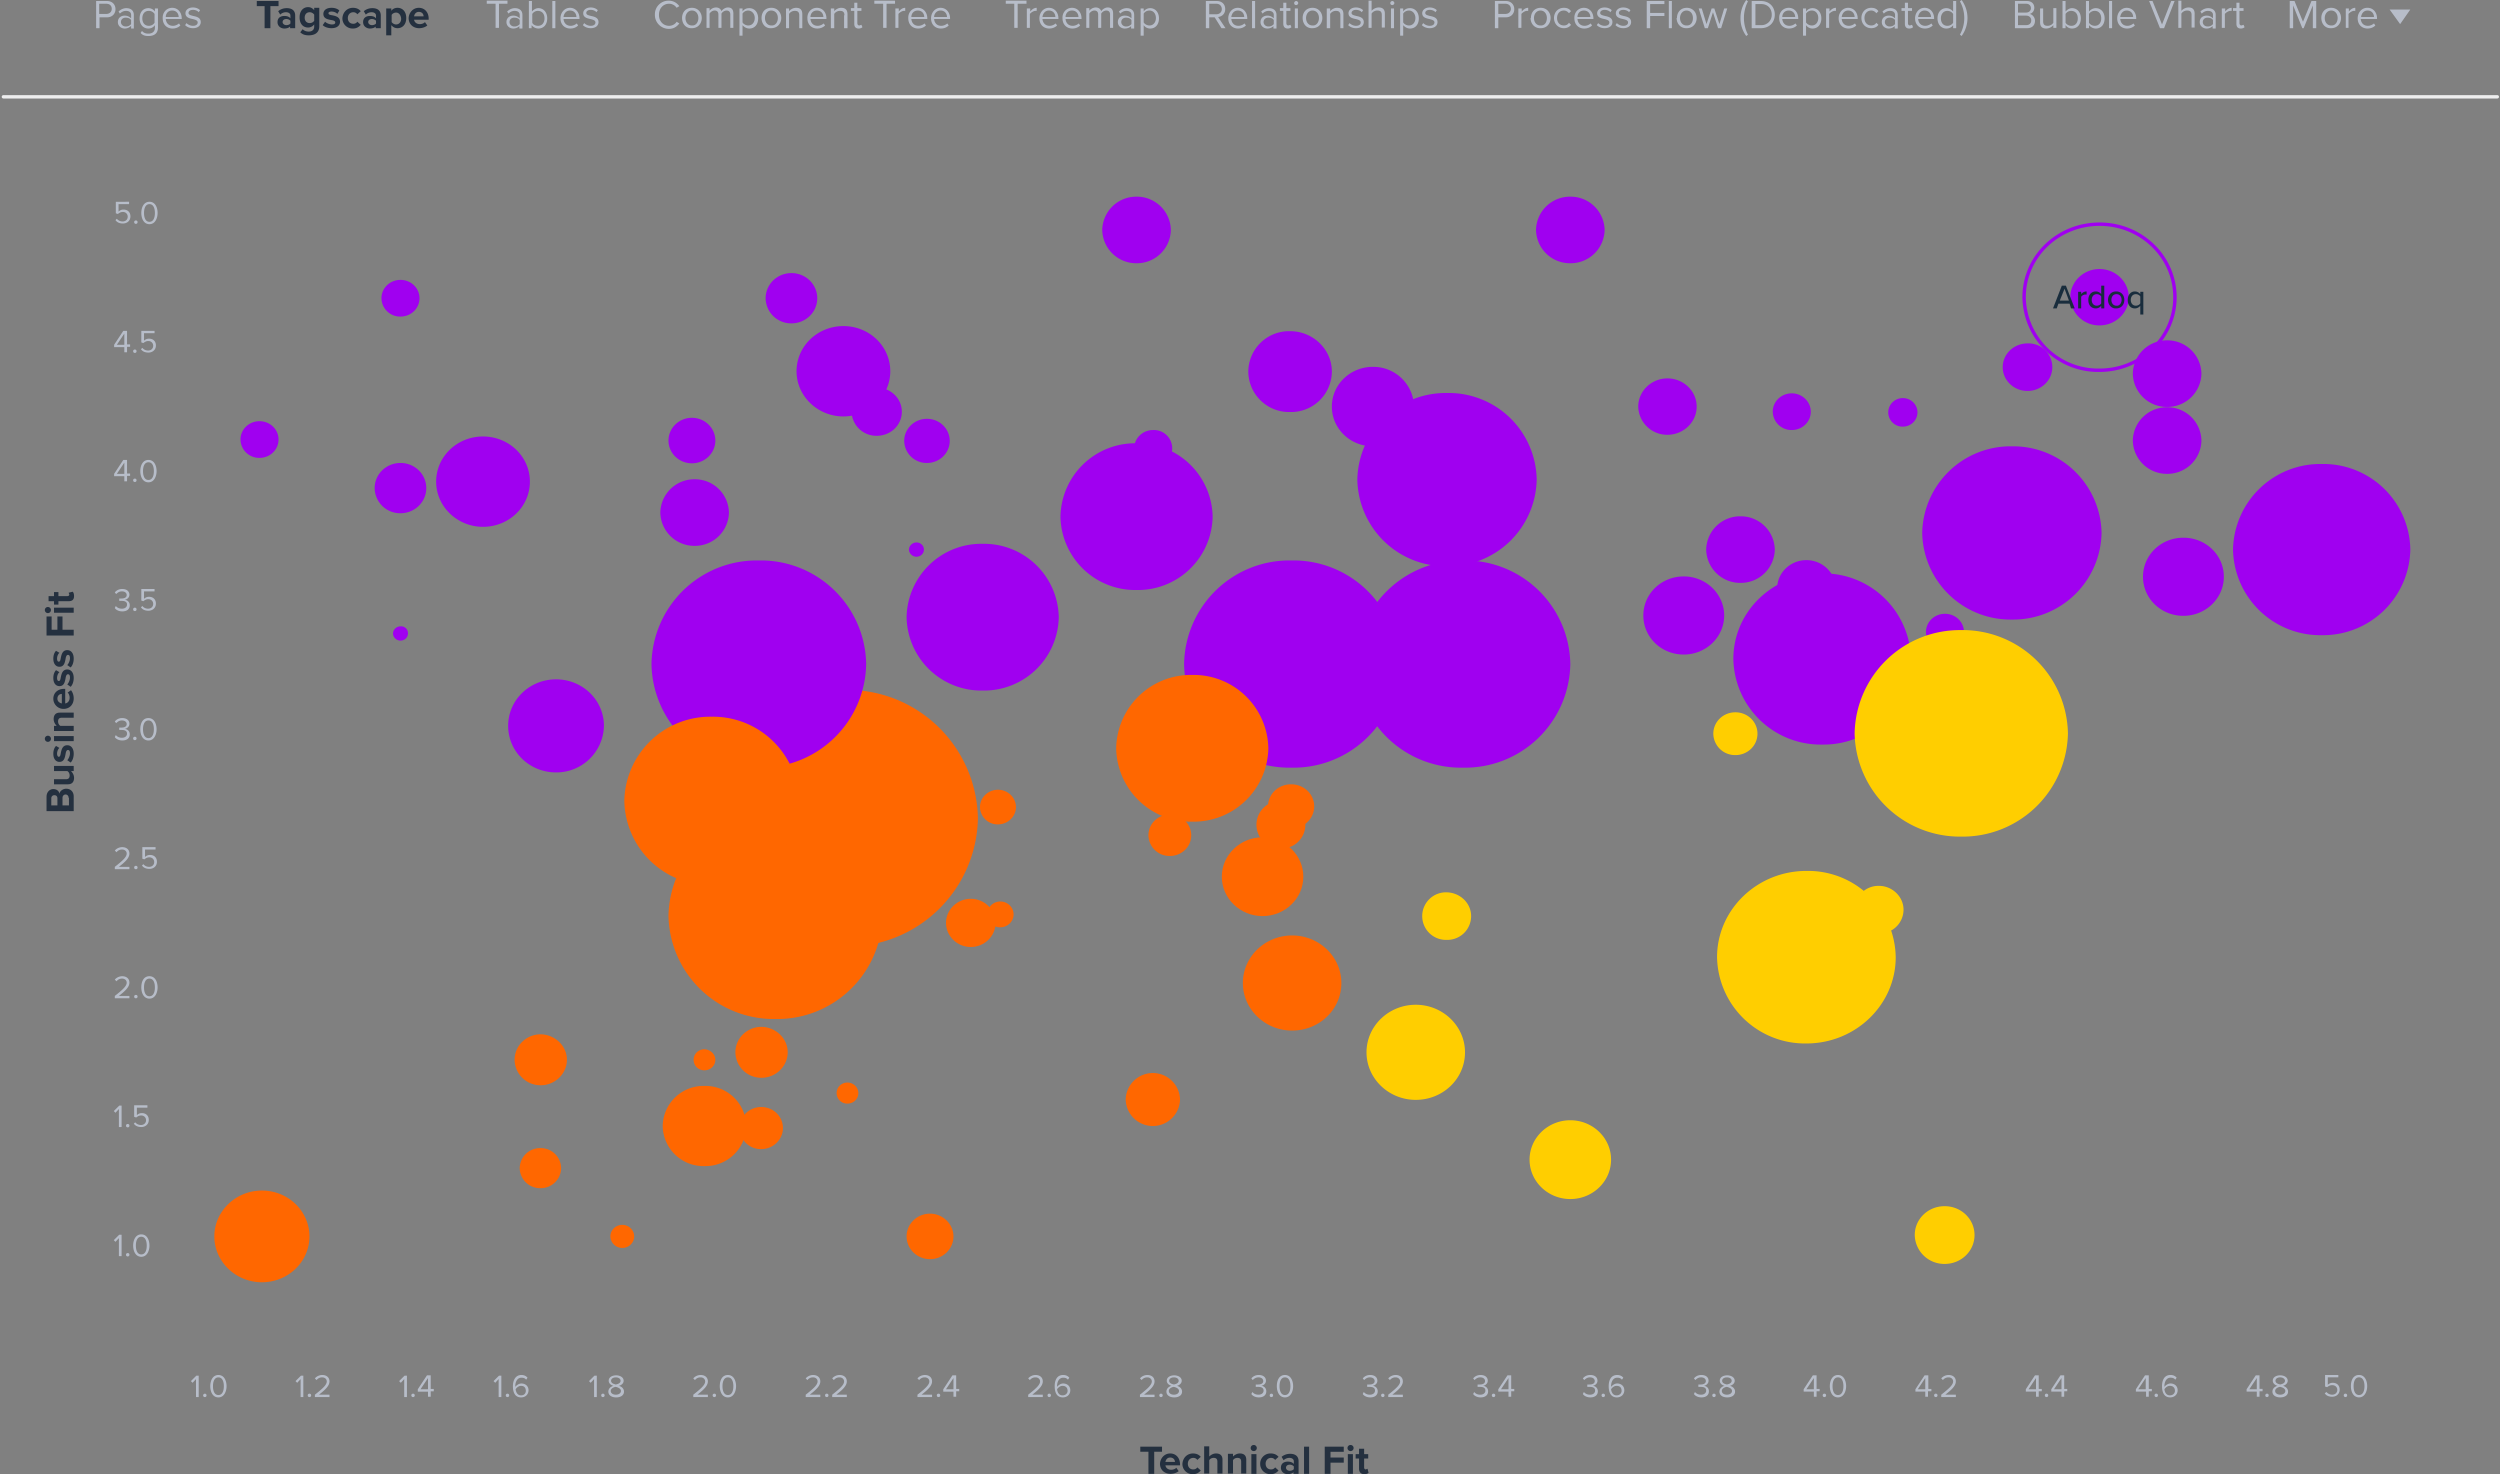 <svg xmlns="http://www.w3.org/2000/svg" width="736" height="434" fill="none"><rect width="100%" height="100%" fill="#808080" stroke="none"/><path fill="#B7BDC9" d="m57.7 406-1 1.1-.5-.5 1.6-1.6h.7v6.3h-.8V406Zm2.6 4.3c.3 0 .5.2.5.5s-.2.5-.5.5-.5-.2-.5-.5.3-.5.5-.5Zm4-5.5c1.7 0 2.4 1.7 2.4 3.3 0 1.5-.7 3.3-2.4 3.3s-2.4-1.7-2.4-3.3c0-1.6.7-3.3 2.4-3.3Zm0 .7c-1.2 0-1.6 1.3-1.6 2.6s.4 2.6 1.6 2.6c1.2 0 1.6-1.3 1.6-2.6s-.4-2.6-1.6-2.6Zm24.2.5-1 1.1-.5-.5 1.6-1.6h.7v6.3h-.8V406Zm2.6 4.3c.3 0 .5.2.5.5s-.2.5-.5.5-.5-.2-.5-.5.2-.5.5-.5Zm1.6.3c2.3-1.8 3.5-2.9 3.5-3.9 0-.8-.7-1.2-1.3-1.2a2 2 0 0 0-1.7.8l-.5-.5c.5-.6 1.3-1 2.2-1 1.1 0 2.1.6 2.1 1.9 0 1.3-1.3 2.5-3.1 3.9H97v.7h-4.3v-.7ZM119 406l-1 1.1-.5-.5 1.6-1.6h.7v6.3h-.8V406Zm2.6 4.3c.3 0 .5.2.5.5s-.2.5-.5.5-.5-.2-.5-.5.2-.5.5-.5Zm4.4-.6h-3v-.7l2.7-4.1h1.1v4h.9v.7h-.9v1.6h-.8v-1.5Zm-2.2-.7h2.2v-3.3l-2.2 3.3Zm23-3-1 1.1-.5-.5 1.6-1.6h.7v6.3h-.8V406Zm2.6 4.3c.3 0 .5.2.5.5s-.2.5-.5.5-.5-.2-.5-.5.2-.5.5-.5Zm4.1-5.5c.8 0 1.4.3 1.8.8l-.4.6c-.3-.4-.7-.6-1.4-.6-1.2 0-1.8 1.2-1.8 2.5v.2c.3-.4 1-1 1.8-1 1.1 0 2.1.7 2.1 2 0 1.1-.8 2.1-2.2 2.1-1.8 0-2.4-1.5-2.4-3.3 0-1.8.8-3.3 2.5-3.3Zm-.1 3.2c-.6 0-1.2.4-1.6 1 .1.8.5 1.8 1.6 1.8 1 0 1.4-.7 1.4-1.3 0-1.1-.6-1.5-1.4-1.5Zm21.5-2-1 1.1-.5-.5 1.6-1.6h.7v6.3h-.8V406Zm2.6 4.3c.3 0 .5.2.5.5s-.2.5-.5.5-.5-.2-.5-.5.2-.5.5-.5Zm3.1-2.3c-.7-.2-1.4-.7-1.4-1.5 0-1.1 1.1-1.6 2.2-1.6 1 0 2.2.5 2.2 1.6 0 .8-.7 1.3-1.4 1.5.8.2 1.5.8 1.5 1.7 0 1.1-1 1.7-2.3 1.7-1.3 0-2.3-.6-2.3-1.7 0-.9.7-1.5 1.5-1.7Zm.7.3c-.4 0-1.5.4-1.5 1.2 0 .7.7 1.1 1.5 1.1s1.5-.4 1.5-1.1c0-.8-1.1-1.1-1.5-1.2Zm0-2.8c-.8 0-1.4.4-1.4 1 0 .8 1 1 1.4 1.1.4-.1 1.4-.3 1.4-1.1 0-.6-.6-1-1.4-1Zm22.8 5.1c2.3-1.8 3.5-2.9 3.5-3.9 0-.8-.7-1.2-1.3-1.2a2 2 0 0 0-1.7.8l-.5-.5c.5-.6 1.3-1 2.2-1 1.1 0 2.1.6 2.1 1.9 0 1.3-1.3 2.5-3.1 3.9h3.1v.7h-4.3v-.7Zm6.2-.3c.3 0 .5.2.5.5s-.2.5-.5.5-.5-.2-.5-.5.2-.5.5-.5Zm4-5.5c1.7 0 2.4 1.7 2.4 3.3 0 1.5-.7 3.3-2.4 3.3s-2.4-1.7-2.4-3.3c0-1.6.6-3.3 2.4-3.3Zm0 .7c-1.2 0-1.6 1.3-1.6 2.6s.4 2.6 1.6 2.6c1.2 0 1.6-1.3 1.6-2.6s-.4-2.6-1.6-2.6Zm22.9 5.1c2.3-1.8 3.5-2.9 3.5-3.9 0-.8-.7-1.2-1.3-1.2a2 2 0 0 0-1.7.8l-.5-.5c.5-.6 1.3-1 2.2-1 1.1 0 2.1.6 2.1 1.9 0 1.3-1.3 2.5-3.1 3.9h3.1v.7h-4.3v-.7Zm6.2-.3c.3 0 .5.2.5.5s-.2.5-.5.5-.5-.2-.5-.5.2-.5.5-.5Zm1.6.3c2.3-1.8 3.5-2.9 3.5-3.9 0-.8-.7-1.2-1.3-1.2a2 2 0 0 0-1.7.8l-.5-.5c.5-.6 1.3-1 2.2-1 1.1 0 2.1.6 2.1 1.9 0 1.3-1.3 2.5-3.1 3.9h3.1v.7H245v-.7Zm25.1 0c2.3-1.8 3.5-2.9 3.5-3.9 0-.8-.7-1.2-1.3-1.2a2 2 0 0 0-1.7.8l-.5-.5c.5-.6 1.3-1 2.2-1 1.1 0 2.1.6 2.1 1.9 0 1.3-1.3 2.5-3.1 3.9h3.1v.7h-4.3v-.7Zm6.2-.3c.3 0 .5.2.5.5s-.2.5-.5.5-.5-.2-.5-.5.2-.5.5-.5Zm4.4-.6h-3v-.7l2.7-4.1h1.1v4h.9v.7h-.9v1.6h-.8v-1.5Zm-2.2-.7h2.2v-3.3l-2.2 3.3Zm24.2 1.6c2.3-1.8 3.5-2.9 3.5-3.9 0-.8-.7-1.2-1.3-1.2a2 2 0 0 0-1.7.8l-.5-.5c.5-.6 1.3-1 2.2-1 1.1 0 2.1.6 2.1 1.9 0 1.3-1.3 2.5-3.1 3.9h3.1v.7h-4.3v-.7Zm6.2-.3c.3 0 .5.2.5.5s-.2.5-.5.5-.5-.2-.5-.5.2-.5.5-.5Zm4.1-5.5c.8 0 1.4.3 1.8.8l-.4.6c-.3-.4-.7-.6-1.4-.6-1.2 0-1.8 1.2-1.8 2.5v.2c.3-.4 1-1 1.8-1 1.1 0 2.1.7 2.1 2 0 1.1-.8 2.1-2.2 2.1-1.8 0-2.4-1.5-2.4-3.3 0-1.8.7-3.3 2.5-3.3Zm-.2 3.2c-.6 0-1.2.4-1.6 1 .1.8.5 1.8 1.6 1.8 1 0 1.5-.7 1.5-1.3 0-1.1-.7-1.5-1.5-1.5Zm22.8 2.6c2.3-1.8 3.5-2.9 3.5-3.9 0-.8-.7-1.2-1.3-1.2a2 2 0 0 0-1.7.8l-.5-.5c.5-.6 1.3-1 2.2-1 1.1 0 2.1.6 2.1 1.9 0 1.3-1.3 2.5-3.1 3.9h3.1v.7h-4.3v-.7Zm6.2-.3c.3 0 .5.2.5.5s-.2.5-.5.5-.5-.2-.5-.5.2-.5.5-.5Zm3.1-2.3c-.7-.2-1.4-.7-1.4-1.5 0-1.1 1.1-1.6 2.2-1.6 1 0 2.2.5 2.2 1.6 0 .8-.7 1.3-1.4 1.5.8.2 1.5.8 1.5 1.7 0 1.1-1 1.7-2.3 1.7-1.3 0-2.3-.6-2.3-1.7 0-.9.7-1.5 1.5-1.7Zm.7.3c-.4 0-1.5.4-1.5 1.2 0 .7.7 1.1 1.5 1.1s1.5-.4 1.5-1.1c0-.8-1.1-1.1-1.5-1.2Zm0-2.8c-.8 0-1.4.4-1.4 1 0 .8 1 1 1.4 1.1.4-.1 1.4-.3 1.4-1.1 0-.6-.6-1-1.4-1Zm23.1 4.3c.4.5 1 .8 1.8.8.9 0 1.5-.5 1.5-1.2 0-.8-.6-1.1-1.6-1.1h-.7v-.7h.7c.8 0 1.5-.3 1.5-1s-.6-1.1-1.4-1.1c-.7 0-1.2.3-1.7.8l-.4-.5c.5-.6 1.2-1 2.2-1 1.2 0 2.1.6 2.1 1.7 0 .9-.8 1.4-1.4 1.5.6 0 1.5.5 1.5 1.6s-.8 1.8-2.2 1.8c-1.1 0-1.9-.5-2.2-1l.3-.6Zm5.6.5c.3 0 .5.2.5.5s-.2.5-.5.5-.5-.2-.5-.5.2-.5.5-.5Zm4-5.5c1.7 0 2.4 1.7 2.4 3.3 0 1.5-.7 3.3-2.4 3.3s-2.4-1.7-2.4-3.3c0-1.6.6-3.3 2.4-3.3Zm0 .7c-1.2 0-1.6 1.3-1.6 2.6s.4 2.6 1.6 2.6c1.2 0 1.6-1.3 1.6-2.6s-.4-2.6-1.6-2.6Zm23.2 4.3c.4.5 1 .8 1.8.8.9 0 1.5-.5 1.5-1.2 0-.8-.6-1.1-1.6-1.1h-.7v-.7h.7c.8 0 1.5-.3 1.5-1s-.6-1.1-1.4-1.1c-.7 0-1.2.3-1.7.8l-.4-.5c.5-.6 1.2-1 2.2-1 1.2 0 2.1.6 2.1 1.7 0 .9-.8 1.4-1.4 1.5.6 0 1.5.5 1.5 1.6s-.8 1.8-2.2 1.8c-1.1 0-1.9-.5-2.2-1l.3-.6Zm5.6.5c.3 0 .5.2.5.5s-.2.5-.5.5-.5-.2-.5-.5.2-.5.5-.5Zm1.6.3c2.3-1.8 3.5-2.9 3.5-3.9 0-.8-.7-1.2-1.3-1.2a2 2 0 0 0-1.7.8l-.5-.5c.5-.6 1.3-1 2.2-1 1.1 0 2.1.6 2.1 1.9 0 1.3-1.3 2.5-3.1 3.9h3.1v.7h-4.3v-.7Zm25.3-.8c.4.5 1 .8 1.8.8.9 0 1.5-.5 1.5-1.2 0-.8-.6-1.1-1.6-1.1h-.7v-.7h.7c.8 0 1.5-.3 1.5-1s-.6-1.1-1.4-1.1c-.7 0-1.2.3-1.7.8l-.4-.5c.5-.6 1.2-1 2.2-1 1.2 0 2.1.6 2.1 1.7 0 .9-.8 1.4-1.4 1.5.6 0 1.5.5 1.5 1.6s-.8 1.8-2.2 1.8c-1.1 0-1.9-.5-2.2-1l.3-.6Zm5.7.5c.3 0 .5.2.5.5s-.2.5-.5.5-.5-.2-.5-.5.2-.5.5-.5Zm4.4-.6h-3v-.7l2.7-4.1h1.1v4h.9v.7h-.9v1.6h-.8v-1.5Zm-2.2-.7h2.2v-3.3l-2.2 3.3Zm24.4.8c.4.5 1 .8 1.8.8.9 0 1.5-.5 1.5-1.2 0-.8-.6-1.1-1.6-1.1h-.7v-.7h.7c.8 0 1.5-.3 1.5-1s-.6-1.1-1.4-1.1c-.7 0-1.2.3-1.7.8l-.4-.5c.5-.6 1.2-1 2.2-1 1.2 0 2.1.6 2.1 1.7 0 .9-.8 1.4-1.4 1.5.6 0 1.5.5 1.5 1.6s-.8 1.8-2.2 1.8c-1.1 0-1.9-.5-2.2-1l.3-.6Zm5.7.5c.3 0 .5.2.5.5s-.2.5-.5.5-.5-.2-.5-.5.2-.5.5-.5Zm4.1-5.5c.8 0 1.4.3 1.8.8l-.4.6c-.3-.4-.7-.6-1.4-.6-1.2 0-1.8 1.2-1.8 2.5v.2c.3-.4 1-1 1.8-1 1.1 0 2.1.7 2.1 2 0 1.1-.8 2.1-2.2 2.1-1.8 0-2.4-1.5-2.4-3.3 0-1.8.7-3.3 2.5-3.3Zm-.2 3.2c-.6 0-1.2.4-1.6 1 .1.8.5 1.8 1.6 1.8 1 0 1.5-.7 1.5-1.3 0-1.1-.6-1.5-1.5-1.5Zm23.1 1.8c.4.5 1 .8 1.8.8.9 0 1.5-.5 1.5-1.2 0-.8-.6-1.1-1.6-1.1h-.7v-.7h.7c.8 0 1.5-.3 1.5-1s-.6-1.1-1.4-1.1c-.7 0-1.2.3-1.7.8l-.4-.5c.5-.6 1.2-1 2.2-1 1.2 0 2.1.6 2.1 1.7 0 .9-.8 1.4-1.4 1.5.6 0 1.5.5 1.5 1.6s-.8 1.8-2.2 1.8c-1.1 0-1.9-.5-2.2-1l.3-.6Zm5.6.5c.3 0 .5.2.5.5s-.2.5-.5.5-.5-.2-.5-.5.2-.5.5-.5Zm3.1-2.3c-.7-.2-1.4-.7-1.4-1.5 0-1.1 1.1-1.6 2.2-1.6 1 0 2.2.5 2.2 1.6 0 .8-.7 1.3-1.4 1.5.8.2 1.5.8 1.5 1.7 0 1.1-1 1.7-2.3 1.7-1.3 0-2.3-.6-2.3-1.7 0-.9.7-1.5 1.5-1.7Zm.7.3c-.4 0-1.5.4-1.5 1.2 0 .7.7 1.1 1.5 1.1s1.5-.4 1.5-1.1c0-.8-1.1-1.1-1.5-1.2Zm0-2.8c-.8 0-1.4.4-1.4 1 0 .8 1 1 1.4 1.1.4-.1 1.4-.3 1.4-1.1 0-.6-.6-1-1.4-1Zm25.6 4.2h-3v-.7l2.7-4.1h1.1v4h.9v.7h-.9v1.6h-.8v-1.5Zm-2.2-.7h2.2v-3.3l-2.2 3.3Zm5.3 1.3c.3 0 .5.2.5.5s-.2.5-.5.5-.5-.2-.5-.5.2-.5.5-.5Zm4-5.5c1.7 0 2.4 1.7 2.4 3.3 0 1.5-.7 3.3-2.4 3.3s-2.4-1.7-2.4-3.3c0-1.6.7-3.3 2.4-3.3Zm0 .7c-1.2 0-1.6 1.3-1.6 2.6s.4 2.6 1.6 2.6c1.2 0 1.6-1.3 1.6-2.6s-.4-2.6-1.6-2.6Zm25.8 4.2h-3v-.7l2.7-4.1h1.1v4h.9v.7h-1v1.6h-.8v-1.5h.1Zm-2.3-.7h2.2v-3.3l-2.2 3.3Zm5.3 1.3c.3 0 .5.2.5.5s-.2.5-.5.5-.5-.2-.5-.5.2-.5.5-.5Zm1.6.3c2.3-1.8 3.5-2.9 3.5-3.9 0-.8-.7-1.2-1.3-1.2a2 2 0 0 0-1.7.8l-.5-.5c.5-.6 1.3-1 2.2-1 1.1 0 2.1.6 2.1 1.9 0 1.3-1.3 2.5-3.1 3.9h3.1v.7h-4.3v-.7Zm27.9-.9h-3v-.7l2.7-4.1h1.1v4h.9v.7h-.9v1.6h-.8v-1.5Zm-2.2-.7h2.2v-3.3l-2.2 3.3Zm5.3 1.3c.3 0 .5.2.5.5s-.2.5-.5.5-.5-.2-.5-.5.2-.5.5-.5Zm4.4-.6h-3v-.7l2.7-4.1h1.1v4h.9v.7h-.9v1.6h-.8v-1.5Zm-2.2-.7h2.2v-3.3l-2.2 3.3Zm27.1.7h-3v-.7l2.7-4.1h1.1v4h.9v.7h-.9v1.6h-.8v-1.5Zm-2.3-.7h2.2v-3.3l-2.2 3.3Zm5.3 1.3c.3 0 .5.2.5.5s-.2.5-.5.5-.5-.2-.5-.5.2-.5.5-.5Zm4.2-5.5c.8 0 1.4.3 1.8.8l-.4.6c-.3-.4-.7-.6-1.4-.6-1.2 0-1.8 1.2-1.8 2.5v.2c.3-.4 1-1 1.8-1 1.1 0 2.1.7 2.1 2 0 1.1-.8 2.1-2.2 2.1-1.8 0-2.4-1.5-2.4-3.3 0-1.8.7-3.3 2.5-3.3Zm-.2 3.2c-.6 0-1.2.4-1.6 1 .1.8.5 1.8 1.6 1.8 1 0 1.5-.7 1.5-1.3 0-1.1-.7-1.5-1.5-1.5Zm25.6 1.7h-3v-.7l2.7-4.1h1.1v4h.9v.7h-.9v1.6h-.8v-1.5Zm-2.2-.7h2.2v-3.3l-2.2 3.3Zm5.2 1.3c.3 0 .5.2.5.5s-.2.5-.5.5-.5-.2-.5-.5.3-.5.5-.5Zm3.1-2.3c-.7-.2-1.4-.7-1.4-1.5 0-1.1 1.1-1.6 2.2-1.6 1 0 2.2.5 2.2 1.6 0 .8-.7 1.3-1.4 1.5.8.2 1.5.8 1.5 1.7 0 1.1-1 1.7-2.3 1.7-1.3 0-2.3-.6-2.3-1.7 0-.9.7-1.5 1.5-1.7Zm.8.3c-.4 0-1.5.4-1.5 1.2 0 .7.7 1.1 1.5 1.1s1.5-.4 1.5-1.1c0-.8-1.1-1.1-1.5-1.2Zm0-2.8c-.8 0-1.4.4-1.4 1 0 .8 1 1 1.4 1.1.4-.1 1.4-.3 1.4-1.1 0-.6-.7-1-1.4-1Zm13.6 4.3c.4.5 1 .8 1.7.8.9 0 1.5-.6 1.5-1.4 0-.8-.6-1.4-1.5-1.4-.6 0-1 .2-1.5.6l-.6-.2v-3.4h3.9v.7h-3.1v2.2a2 2 0 0 1 1.5-.6c1.1 0 2 .7 2 2s-1 2.1-2.2 2.1c-1.1 0-1.8-.4-2.2-1l.5-.4Zm5.6.5c.3 0 .5.2.5.5s-.2.5-.5.5-.5-.2-.5-.5.2-.5.5-.5Zm4-5.5c1.7 0 2.4 1.7 2.4 3.3 0 1.5-.7 3.3-2.4 3.3s-2.4-1.7-2.4-3.3c0-1.6.6-3.3 2.4-3.3Zm0 .7c-1.2 0-1.6 1.3-1.6 2.6s.4 2.6 1.6 2.6c1.2 0 1.6-1.3 1.6-2.6s-.4-2.6-1.6-2.6ZM34.4 64.4c.4.5 1 .8 1.7.8.9 0 1.5-.6 1.5-1.4 0-.8-.6-1.4-1.4-1.4-.6 0-1 .2-1.5.6l-.6-.2v-3.4H38v.7h-3.1v2.2a2 2 0 0 1 1.5-.6c1.1 0 2 .7 2 2s-1 2.1-2.2 2.1c-1.1 0-1.8-.4-2.2-1l.4-.4Zm5.6.5c.3 0 .5.2.5.5s-.2.5-.5.5-.5-.2-.5-.5.2-.5.5-.5Zm4-5.5c1.7 0 2.4 1.7 2.4 3.3 0 1.5-.7 3.3-2.4 3.3s-2.4-1.7-2.4-3.3c0-1.6.7-3.3 2.4-3.3Zm0 .7c-1.2 0-1.6 1.3-1.6 2.6s.4 2.6 1.6 2.6c1.2 0 1.6-1.3 1.6-2.6s-.4-2.6-1.6-2.6Zm-7.4 42.1h-3v-.7l2.7-4.1h1.1v4h.9v.7h-.9v1.6h-.8v-1.5Zm-2.2-.7h2.2v-3.3l-2.2 3.3Zm5.3 1.4c.3 0 .5.2.5.5s-.2.5-.5.5-.5-.2-.5-.5.2-.5.5-.5Zm2.2-.5c.4.5 1 .8 1.7.8.9 0 1.5-.6 1.5-1.4 0-.8-.6-1.4-1.4-1.4-.6 0-1 .2-1.5.6l-.6-.2v-3.4h3.9v.7h-3.1v2.2a2 2 0 0 1 1.5-.6c1.1 0 2 .7 2 2s-1 2.1-2.2 2.1c-1.1 0-1.8-.4-2.2-1l.4-.4Zm-5.3 37.8h-3v-.7l2.7-4.1h1.1v4h.9v.7h-.9v1.6h-.8v-1.5Zm-2.2-.7h2.2v-3.3l-2.2 3.3Zm5.3 1.4c.3 0 .5.2.5.5s-.2.5-.5.5-.5-.2-.5-.5.2-.5.5-.5Zm4-5.5c1.7 0 2.4 1.7 2.4 3.3 0 1.5-.7 3.3-2.4 3.3s-2.4-1.7-2.4-3.3c0-1.6.7-3.3 2.4-3.3Zm0 .7c-1.2 0-1.6 1.3-1.6 2.6s.4 2.6 1.6 2.6c1.2 0 1.6-1.3 1.6-2.6s-.4-2.6-1.6-2.6Zm-9.6 42.3c.4.5 1 .8 1.8.8.9 0 1.5-.5 1.5-1.2 0-.8-.6-1.1-1.6-1.1h-.7v-.7h.7c.8 0 1.5-.3 1.5-1s-.6-1.1-1.4-1.1c-.7 0-1.2.3-1.7.8l-.4-.5c.5-.6 1.2-1 2.2-1 1.2 0 2.1.6 2.1 1.7 0 .9-.8 1.4-1.4 1.5.6 0 1.5.5 1.5 1.6s-.8 1.8-2.2 1.8c-1.1 0-1.9-.5-2.2-1l.3-.6Zm5.6.5c.3 0 .5.2.5.5s-.2.5-.5.5-.5-.2-.5-.5.2-.5.5-.5Zm2.2-.5c.4.5 1 .8 1.7.8.9 0 1.5-.6 1.5-1.4 0-.8-.6-1.4-1.4-1.4-.6 0-1 .2-1.5.6l-.6-.2v-3.4h3.9v.7h-3.1v2.2a2 2 0 0 1 1.5-.6c1.1 0 2 .7 2 2s-1 2.1-2.2 2.1c-1.1 0-1.8-.4-2.2-1l.4-.4Zm-7.8 38c.4.5 1 .8 1.8.8.9 0 1.5-.5 1.5-1.2 0-.8-.6-1.1-1.6-1.1h-.7v-.7h.7c.8 0 1.5-.3 1.5-1s-.6-1.1-1.4-1.1c-.7 0-1.2.3-1.7.8l-.4-.5c.5-.6 1.2-1 2.2-1 1.2 0 2.1.6 2.1 1.7 0 .9-.8 1.4-1.4 1.5.6 0 1.5.5 1.5 1.6s-.8 1.8-2.2 1.8c-1.1 0-1.9-.5-2.2-1l.3-.6Zm5.6.5c.3 0 .5.2.5.5s-.2.5-.5.5-.5-.2-.5-.5.2-.5.5-.5Zm4-5.5c1.7 0 2.4 1.7 2.4 3.3 0 1.5-.7 3.3-2.4 3.3s-2.4-1.7-2.4-3.3c0-1.6.6-3.3 2.4-3.3Zm0 .7c-1.2 0-1.6 1.3-1.6 2.6s.4 2.6 1.6 2.6c1.2 0 1.6-1.3 1.6-2.6s-.4-2.6-1.6-2.6Zm-9.9 43.1c2.3-1.8 3.5-2.9 3.5-3.9 0-.8-.7-1.2-1.3-1.2a2 2 0 0 0-1.7.8l-.5-.5c.5-.6 1.3-1 2.2-1 1.1 0 2.1.6 2.1 1.9 0 1.3-1.3 2.5-3.1 3.9h3.1v.7h-4.3v-.7Zm6.2-.3c.3 0 .5.2.5.5s-.2.5-.5.5-.5-.2-.5-.5.2-.5.5-.5Zm2.2-.5c.4.5 1 .8 1.7.8.9 0 1.5-.6 1.5-1.4 0-.8-.6-1.4-1.4-1.4-.6 0-1 .2-1.5.6l-.6-.2v-3.4h3.9v.7h-3.1v2.2a2 2 0 0 1 1.5-.6c1.1 0 2 .7 2 2s-1 2.1-2.2 2.1c-1.1 0-1.8-.4-2.2-1l.4-.4Zm-8.4 38.8c2.3-1.8 3.5-2.9 3.5-3.9 0-.8-.7-1.2-1.3-1.2a2 2 0 0 0-1.7.8l-.5-.5c.5-.6 1.3-1 2.2-1 1.1 0 2.1.6 2.1 1.9 0 1.3-1.3 2.5-3.1 3.9h3.1v.7h-4.3v-.7Zm6.2-.3c.3 0 .5.2.5.5s-.2.5-.5.5-.5-.2-.5-.5.2-.5.5-.5Zm4-5.5c1.7 0 2.4 1.7 2.4 3.3 0 1.5-.7 3.3-2.4 3.3s-2.4-1.7-2.4-3.3c0-1.6.6-3.3 2.4-3.3Zm0 .7c-1.2 0-1.6 1.3-1.6 2.6s.4 2.6 1.6 2.6c1.2 0 1.6-1.3 1.6-2.6s-.4-2.6-1.6-2.6Zm-9 38.4-1 1.1-.5-.5 1.6-1.6h.7v6.3H35v-5.3Zm2.6 4.4c.3 0 .5.2.5.5s-.2.5-.5.5-.5-.2-.5-.5.2-.5.5-.5Zm2.2-.5c.4.5 1 .8 1.7.8.9 0 1.5-.6 1.5-1.4 0-.8-.6-1.4-1.4-1.4-.6 0-1 .2-1.5.6l-.6-.2v-3.4h3.9v.7h-3.1v2.2a2 2 0 0 1 1.5-.6c1.1 0 2 .7 2 2s-1 2.1-2.2 2.1c-1.1 0-1.8-.4-2.2-1l.4-.4ZM35 364.5l-1 1.1-.5-.5 1.6-1.6h.7v6.3H35v-5.3Zm2.6 4.4c.3 0 .5.2.5.5s-.2.5-.5.5-.5-.2-.5-.5.2-.5.5-.5Zm4-5.5c1.7 0 2.4 1.7 2.4 3.3 0 1.5-.7 3.3-2.4 3.3s-2.4-1.7-2.4-3.3c0-1.6.7-3.3 2.4-3.3Zm0 .7c-1.2 0-1.6 1.3-1.6 2.6s.4 2.6 1.6 2.6c1.2 0 1.6-1.3 1.6-2.6s-.4-2.6-1.6-2.6ZM28.3.3h3.2C33.1.3 34 1.4 34 2.7c0 1.3-.9 2.4-2.5 2.4h-2.2v3.2h-1v-8Zm3 .8h-2.1v3h2.1c.9 0 1.6-.6 1.6-1.5s-.6-1.5-1.6-1.5Zm7.3 6.5c-.5.5-1.1.8-1.9.8-1 0-2-.7-2-1.9 0-1.3 1-1.9 2-1.9.8 0 1.4.3 1.9.8v-1c0-.8-.6-1.2-1.5-1.2-.7 0-1.3.3-1.8.8l-.4-.6c.6-.6 1.4-1 2.3-1 1.2 0 2.2.6 2.2 2v4h-.8v-.8Zm0-1.7c-.3-.5-1-.7-1.6-.7-.8 0-1.4.5-1.4 1.3 0 .7.6 1.3 1.4 1.3a2 2 0 0 0 1.6-.7V5.9Zm3.2 3.2c.5.6 1.1.8 1.9.8 1 0 1.9-.5 1.9-1.7v-.8c-.4.6-1.1 1-1.9 1-1.5 0-2.6-1.1-2.6-3s1.1-3 2.6-3c.8 0 1.5.4 1.9 1v-.9h.9v5.6c0 1.9-1.3 2.5-2.8 2.5-1 0-1.7-.2-2.3-.9l.4-.6Zm3.7-5a2 2 0 0 0-1.7-.9c-1.2 0-1.9.9-1.9 2.2 0 1.3.7 2.2 1.9 2.2a2 2 0 0 0 1.7-.9V4.1Zm5.2-1.8c1.7 0 2.8 1.4 2.8 3.1v.2h-4.7c.1 1.1.8 2 2.1 2 .7 0 1.3-.3 1.8-.7l.4.6c-.6.6-1.4.9-2.3.9-1.7 0-2.9-1.2-2.9-3-.1-1.7 1.1-3.1 2.8-3.1ZM48.8 5h3.8c0-.9-.6-1.9-1.9-1.9-1.3 0-1.9 1-1.9 1.9Zm6.1 1.8c.4.4 1.1.8 1.9.8.9 0 1.4-.4 1.4-1s-.7-.8-1.5-1c-1-.2-2.1-.5-2.1-1.7 0-.9.8-1.7 2.2-1.7 1 0 1.7.4 2.1.8l-.4.6c-.3-.4-1-.7-1.7-.7-.8 0-1.3.4-1.3.9 0 .6.7.7 1.4.9 1 .2 2.2.5 2.2 1.8 0 1-.8 1.8-2.3 1.8-.9 0-1.7-.3-2.3-.9l.4-.6Z"/><path fill="#24303F" d="M77.9 1.8h-2.3V.3H82v1.5h-2.4v6.5h-1.7V1.8Zm7.6 5.9c-.4.5-1.1.7-1.8.7-.9 0-2-.6-2-1.9 0-1.4 1.1-1.8 2-1.8.8 0 1.4.2 1.8.7v-.8c0-.6-.5-1-1.3-1-.6 0-1.2.2-1.7.7l-.6-1c.7-.6 1.6-.9 2.5-.9 1.3 0 2.5.5 2.5 2.2v3.7h-1.5v-.6h.1Zm0-1.6c-.3-.3-.7-.5-1.2-.5-.6 0-1.1.3-1.1.9 0 .5.5.9 1.1.9.5 0 1-.2 1.2-.5v-.8Zm3.6 2.5c.5.5 1.1.7 1.8.7s1.6-.3 1.6-1.5v-.6c-.5.6-1.1.9-1.8.9-1.4 0-2.5-1-2.5-3 0-1.9 1.1-3 2.5-3 .7 0 1.3.3 1.8.9v-.7H94v5.4c0 2.2-1.7 2.7-3.1 2.7-1 0-1.8-.2-2.5-.9l.7-.9Zm3.4-4.3c-.3-.4-.8-.7-1.3-.7-.9 0-1.5.6-1.5 1.6s.6 1.6 1.5 1.6c.5 0 1.1-.3 1.3-.7V4.3Zm3.2 2.1c.4.4 1.3.8 2 .8s1-.2 1-.6c0-.4-.5-.6-1.2-.7-1-.2-2.3-.4-2.3-1.8 0-1 .8-1.8 2.4-1.8 1 0 1.8.3 2.3.8l-.6 1c-.3-.4-1-.7-1.7-.7-.6 0-.9.2-.9.5 0 .4.5.5 1.1.6 1 .2 2.3.5 2.3 1.9 0 1.1-.9 1.9-2.5 1.9-1 0-2-.3-2.6-.9l.7-1Zm8.2-4.1c1.2 0 1.9.5 2.3 1l-1 .9c-.3-.4-.7-.6-1.2-.6-.9 0-1.6.7-1.6 1.7S103 7 104 7c.5 0 .9-.2 1.2-.6l1 .9c-.4.5-1.1 1.1-2.3 1.1a3 3 0 0 1-3.1-3c.1-1.8 1.4-3.1 3.1-3.1Zm6.8 5.4c-.4.5-1.1.7-1.8.7-.9 0-2-.6-2-1.9 0-1.4 1.1-1.8 2-1.8.8 0 1.4.2 1.8.7v-.8c0-.6-.5-1-1.3-1-.6 0-1.2.2-1.7.7l-.6-1c.7-.6 1.6-.9 2.5-.9 1.3 0 2.5.5 2.5 2.2v3.7h-1.5v-.6h.1Zm0-1.6c-.3-.3-.7-.5-1.2-.5-.6 0-1.1.3-1.1.9 0 .5.5.9 1.1.9.5 0 1-.2 1.2-.5v-.8Zm3 4.4v-8h1.5v.7c.4-.6 1.1-.9 1.8-.9 1.5 0 2.6 1.1 2.6 3s-1.1 3-2.6 3c-.7 0-1.3-.3-1.8-.9v3h-1.5v.1Zm2.9-6.8c-.5 0-1.1.3-1.3.7v2.1c.3.4.8.7 1.3.7.9 0 1.5-.7 1.5-1.7-.1-1.1-.7-1.8-1.5-1.8Zm6.7-1.4c1.7 0 2.9 1.3 2.9 3.2v.3h-4.3c.1.7.7 1.3 1.7 1.3.5 0 1.2-.2 1.5-.6l.7 1c-.6.5-1.5.8-2.4.8-1.8 0-3.1-1.2-3.1-3 .1-1.6 1.3-3 3-3Zm-1.4 2.5h2.8c0-.6-.4-1.3-1.4-1.3-.9 0-1.3.7-1.4 1.3Z"/><path fill="#B7BDC9" d="M145.8 1.1h-2.5V.2h6.1v.9h-2.5v7.1h-1V1.1h-.1Zm7.2 6.5c-.5.5-1.1.8-1.9.8-1 0-2-.7-2-1.9 0-1.3 1-1.9 2-1.9.8 0 1.4.3 1.9.8v-1c0-.8-.6-1.2-1.5-1.2-.7 0-1.3.3-1.8.8l-.4-.6c.6-.6 1.4-1 2.3-1 1.2 0 2.2.6 2.2 2v4h-.9v-.8h.1Zm0-1.7c-.3-.5-1-.7-1.6-.7-.8 0-1.4.5-1.4 1.3 0 .7.6 1.3 1.4 1.3a2 2 0 0 0 1.6-.7V5.9Zm2.7-5.6h.9v3.1c.5-.6 1.2-1 1.9-1 1.5 0 2.6 1.2 2.6 3 0 1.9-1.1 3-2.6 3-.8 0-1.5-.4-2-1v.9h-.8v-8Zm2.7 7.3c1.2 0 1.9-.9 1.9-2.2 0-1.3-.7-2.2-2-2.2a2 2 0 0 0-1.6.9v2.6c.2.5.9.9 1.7.9Zm4.2-7.3h.9v8h-.9v-8Zm5.2 2c1.7 0 2.8 1.4 2.8 3.1v.2h-4.7c.1 1.1.8 2 2.1 2 .7 0 1.3-.3 1.8-.7l.4.6c-.6.6-1.4.9-2.3.9-1.7 0-2.9-1.2-2.9-3 0-1.7 1.2-3.1 2.8-3.1ZM165.9 5h3.8c0-.9-.6-1.9-1.9-1.9-1.2 0-1.8 1-1.9 1.9Zm6.1 1.8c.4.4 1.1.8 1.9.8.9 0 1.4-.4 1.4-1s-.7-.8-1.5-1c-1-.2-2.1-.5-2.1-1.7 0-.9.8-1.7 2.2-1.7 1 0 1.7.4 2.1.8l-.4.6c-.3-.4-1-.7-1.7-.7-.8 0-1.3.4-1.3.9 0 .6.7.7 1.4.9 1 .2 2.2.5 2.2 1.8 0 1-.8 1.8-2.3 1.8-.9 0-1.7-.3-2.3-.9l.4-.6Zm20.8-2.5a4 4 0 0 1 4.1-4.1c1.4 0 2.4.7 3.1 1.6l-.8.5a2.7 2.7 0 0 0-2.2-1.2c-1.7 0-3 1.3-3 3.3 0 1.9 1.3 3.2 3 3.2.9 0 1.8-.5 2.2-1.2l.8.5c-.7.9-1.6 1.6-3.1 1.6a4.1 4.1 0 0 1-4.1-4.2Zm8 1c0-1.7 1.1-3 2.9-3 1.8 0 2.9 1.4 2.9 3s-1.1 3-2.9 3c-1.8.1-2.9-1.3-2.9-3Zm4.8 0c0-1.2-.7-2.2-1.9-2.2s-1.9 1.1-1.9 2.2c0 1.2.7 2.2 1.9 2.2 1.2.1 1.9-1 1.9-2.2Zm9.4-1c0-.7-.3-1.2-1.1-1.2-.6 0-1.2.4-1.5.9v4.2h-.9V4.3c0-.7-.3-1.2-1.1-1.2-.6 0-1.2.4-1.5.9v4.2h-.9V2.4h.9v.8c.2-.4 1-1 1.9-1 .9 0 1.4.5 1.6 1.1.3-.5 1.1-1.1 1.9-1.1 1.1 0 1.6.6 1.6 1.8v4.2h-.9V4.3Zm2.7 6.2v-8h.9v.9c.4-.6 1-1 2-1 1.5 0 2.6 1.2 2.6 3 0 1.9-1.1 3-2.6 3-.8 0-1.5-.4-2-1v3.1h-1Zm2.6-7.4a2 2 0 0 0-1.7.9v2.6c.3.5 1 .9 1.7.9 1.2 0 1.9-1 1.9-2.2 0-1.2-.8-2.2-2-2.2Zm3.9 2.2c0-1.7 1-3 2.9-3 1.8 0 2.9 1.4 2.9 3s-1.1 3-3 3c-1.7.1-2.8-1.3-2.8-3Zm4.8 0c0-1.2-.7-2.2-2-2.2-1.1 0-1.8 1.1-1.8 2.2 0 1.2.7 2.2 1.9 2.2 1.2.1 1.9-1 1.9-2.2Zm6.3-.8c0-1-.5-1.3-1.3-1.3a2 2 0 0 0-1.7.9v4.2h-.9V2.5h.9v.8c.4-.5 1.2-1 2.1-1 1.2 0 1.8.6 1.8 1.9v4.1h-.9V4.5Zm5.2-2.2c1.7 0 2.8 1.4 2.8 3.1v.2h-4.7c.1 1.1.8 2 2.1 2 .7 0 1.3-.3 1.8-.7l.4.6c-.6.6-1.4.9-2.3.9-1.7 0-2.9-1.2-2.9-3-.1-1.7 1.1-3.1 2.8-3.1ZM238.6 5h3.8c0-.9-.6-1.9-1.9-1.9-1.3 0-1.9 1-1.9 1.9Zm10-.5c0-1-.5-1.3-1.3-1.3a2 2 0 0 0-1.7.9v4.2h-1V2.5h1v.8c.4-.5 1.2-1 2-1 1.3 0 1.9.6 1.9 1.9v4.1h-1V4.5Zm2.9 2.5V3.2h-1v-.8h1V.8h.9v1.6h1.2v.8h-1.2v3.6c0 .4.2.7.6.7l.6-.2.3.7c-.2.2-.6.4-1.1.4-.9 0-1.3-.5-1.3-1.4Zm8.4-5.9h-2.5V.2h6.1v.9H261v7.1h-1V1.1h-.1Zm3.8 1.4h.9v.9c.5-.6 1.1-1.1 1.9-1.1v.9h-.4c-.5 0-1.3.5-1.6.9v4.1h-.9V2.5h.1Zm6.5-.2c1.7 0 2.8 1.4 2.8 3.1v.2h-4.7c.1 1.1.8 2 2.1 2 .7 0 1.3-.3 1.8-.7l.4.6c-.6.6-1.4.9-2.3.9-1.7 0-2.9-1.2-2.9-3-.1-1.7 1.1-3.1 2.8-3.1ZM268.3 5h3.8c0-.9-.6-1.9-1.9-1.9-1.3 0-1.9 1-1.9 1.9Zm8.6-2.7c1.7 0 2.8 1.4 2.8 3.1v.2H275c.1 1.1.8 2 2.1 2 .7 0 1.3-.3 1.8-.7l.4.6c-.6.6-1.4.9-2.3.9-1.7 0-2.9-1.2-2.9-3 0-1.7 1.2-3.1 2.8-3.1ZM275 5h3.8c0-.9-.6-1.9-1.9-1.9-1.2 0-1.9 1-1.9 1.9Zm23.6-3.9h-2.5V.2h6.1v.9h-2.6v7.1h-1V1.1Zm3.8 1.4h.9v.9c.5-.6 1.1-1.1 1.9-1.1v.9h-.4c-.5 0-1.3.5-1.6.9v4.1h-.9V2.5h.1Zm6.4-.2c1.7 0 2.8 1.4 2.8 3.1v.2h-4.7c.1 1.1.8 2 2.1 2 .7 0 1.3-.3 1.8-.7l.4.6c-.6.6-1.4.9-2.3.9-1.7 0-2.9-1.2-2.9-3 0-1.7 1.2-3.1 2.8-3.1ZM306.9 5h3.8c0-.9-.6-1.9-1.9-1.9-1.2 0-1.8 1-1.9 1.9Zm8.7-2.7c1.7 0 2.8 1.4 2.8 3.1v.2h-4.7c.1 1.1.8 2 2.1 2 .7 0 1.3-.3 1.8-.7l.4.6c-.6.6-1.4.9-2.3.9-1.7 0-2.9-1.2-2.9-3-.1-1.7 1.1-3.1 2.8-3.1ZM313.7 5h3.8c0-.9-.6-1.9-1.9-1.9-1.3 0-1.9 1-1.9 1.9Zm13.1-.7c0-.7-.3-1.2-1.1-1.2-.6 0-1.2.4-1.5.9v4.2h-.9V4.3c0-.7-.3-1.2-1.1-1.2-.6 0-1.2.4-1.5.9v4.2h-.9V2.4h.9v.8c.2-.4 1-1 1.9-1 .9 0 1.4.5 1.6 1.1.3-.5 1.1-1.1 1.9-1.1 1.1 0 1.6.6 1.6 1.8v4.2h-.9V4.3Zm6.3 3.3c-.5.5-1.1.8-2 .8-1 0-2-.7-2-1.9 0-1.3 1-1.9 2-1.9.9 0 1.5.3 2 .8v-1c0-.8-.6-1.2-1.5-1.2-.7 0-1.3.3-1.8.8l-.4-.6c.6-.6 1.4-1 2.3-1 1.2 0 2.2.6 2.2 2v4h-.9v-.8h.1Zm0-1.7c-.3-.5-1-.7-1.6-.7-.8 0-1.4.5-1.4 1.3 0 .7.6 1.3 1.4 1.3a2 2 0 0 0 1.6-.7V5.9Zm2.7 4.6v-8h.9v.9c.4-.6 1.1-1 1.9-1 1.5 0 2.6 1.2 2.6 3 0 1.9-1.1 3-2.6 3-.8 0-1.5-.4-1.9-1v3.1h-.9Zm2.6-7.4a2 2 0 0 0-1.7.9v2.6c.3.5 1 .9 1.7.9 1.2 0 1.9-1 1.9-2.2 0-1.2-.7-2.2-1.9-2.2Zm19.2 2H356v3.2h-1v-8h3.2c1.5 0 2.5.9 2.5 2.4 0 1.4-1 2.2-2.1 2.3l2.2 3.3h-1.2l-2-3.2Zm.5-4H356v3.1h2.1c.9 0 1.6-.6 1.6-1.5s-.6-1.6-1.6-1.6Zm6.3 1.2c1.7 0 2.8 1.4 2.8 3.1v.2h-4.7c.1 1.1.8 2 2.1 2 .7 0 1.3-.3 1.8-.7l.4.6c-.6.6-1.4.9-2.3.9-1.7 0-2.9-1.2-2.9-3 0-1.7 1.2-3.1 2.8-3.1ZM362.5 5h3.8c0-.9-.6-1.9-1.9-1.9-1.2 0-1.8 1-1.9 1.9Zm6.1-4.7h.9v8h-.9v-8Zm6.4 7.3c-.5.5-1.1.8-1.9.8-1 0-2-.7-2-1.9 0-1.3 1-1.9 2-1.9.8 0 1.4.3 1.9.8v-1c0-.8-.6-1.2-1.5-1.2-.7 0-1.3.3-1.8.8l-.4-.6c.6-.6 1.4-1 2.3-1 1.2 0 2.2.6 2.2 2v4h-.9v-.8h.1Zm0-1.7c-.3-.5-1-.7-1.6-.7-.8 0-1.4.5-1.4 1.3 0 .7.6 1.3 1.4 1.3a2 2 0 0 0 1.6-.7V5.9Zm2.8 1.1V3.2h-1v-.8h1V.8h.9v1.6h1.2v.8h-1.2v3.6c0 .4.2.7.6.7l.6-.2.3.7c-.2.2-.6.4-1.1.4-.8 0-1.3-.5-1.3-1.4ZM381 .9c0-.3.3-.6.6-.6s.6.3.6.6-.3.6-.6.6-.6-.2-.6-.6Zm.2 1.6h.9v5.8h-.9V2.5Zm2.3 2.8c0-1.7 1.1-3 2.9-3 1.8 0 2.9 1.4 2.9 3s-1.1 3-2.9 3c-1.8.1-2.9-1.3-2.9-3Zm4.8 0c0-1.2-.7-2.2-1.9-2.2s-1.9 1.1-1.9 2.2c0 1.2.7 2.2 1.9 2.2 1.2.1 1.9-1 1.9-2.2Zm6.3-.8c0-1-.5-1.3-1.3-1.3a2 2 0 0 0-1.7.9v4.2h-1V2.5h1v.8c.4-.5 1.2-1 2-1 1.3 0 1.9.6 1.9 1.9v4.1h-.9V4.5Zm2.7 2.3c.4.4 1.1.8 1.9.8.9 0 1.4-.4 1.4-1s-.7-.8-1.5-1c-1-.2-2.1-.5-2.1-1.7 0-.9.8-1.7 2.2-1.7 1 0 1.7.4 2.1.8l-.4.6c-.3-.4-1-.7-1.7-.7-.8 0-1.3.4-1.3.9 0 .6.7.7 1.4.9 1 .2 2.2.5 2.2 1.8 0 1-.8 1.8-2.3 1.8-.9 0-1.7-.3-2.3-.9l.4-.6Zm9.5-2.4c0-1-.5-1.3-1.3-1.3a2 2 0 0 0-1.7.9v4.2h-.9v-8h.9v3c.4-.5 1.2-1 2.1-1 1.2 0 1.8.6 1.8 1.8v4.1h-.9V4.4Zm2.5-3.5c0-.3.3-.6.6-.6s.6.3.6.6-.3.6-.6.6-.6-.2-.6-.6Zm.2 1.6h.9v5.8h-.9V2.5Zm2.7 8v-8h.9v.9c.4-.6 1-1 2-1 1.5 0 2.6 1.2 2.6 3 0 1.9-1.1 3-2.6 3-.8 0-1.5-.4-2-1v3.1h-1Zm2.6-7.4a2 2 0 0 0-1.7.9v2.6c.3.5 1 .9 1.7.9 1.2 0 1.9-1 1.9-2.2 0-1.2-.8-2.2-1.9-2.2Zm4.2 3.7c.4.4 1.1.8 1.9.8.9 0 1.4-.4 1.4-1s-.7-.8-1.5-1c-1-.2-2.1-.5-2.1-1.7 0-.9.8-1.7 2.2-1.7 1 0 1.7.4 2.1.8l-.4.6c-.3-.4-1-.7-1.7-.7-.8 0-1.3.4-1.3.9 0 .6.7.7 1.4.9 1 .2 2.2.5 2.2 1.8 0 1-.8 1.8-2.3 1.8-.9 0-1.7-.3-2.3-.9l.4-.6ZM440.1.3h3.2c1.6 0 2.5 1.1 2.5 2.4 0 1.3-.9 2.4-2.5 2.4h-2.2v3.2h-1v-8Zm3.1.8h-2.1v3h2.1c.9 0 1.6-.6 1.6-1.5s-.7-1.5-1.6-1.5Zm3.9 1.4h.9v.9c.5-.6 1.1-1.1 1.9-1.1v.9h-.4c-.5 0-1.3.5-1.6.9v4.1h-.9V2.5h.1Zm3.6 2.8c0-1.7 1.1-3 2.9-3 1.8 0 2.9 1.4 2.9 3s-1.1 3-2.9 3c-1.8.1-3-1.3-3-3Zm4.7 0c0-1.2-.7-2.2-1.9-2.2s-1.9 1.1-1.9 2.2c0 1.2.7 2.2 1.9 2.2 1.3.1 1.9-1 1.9-2.2Zm5-3c1.1 0 1.7.4 2.1 1l-.6.6c-.4-.5-.9-.8-1.5-.8-1.2 0-2 .9-2 2.2 0 1.3.8 2.2 2 2.2.6 0 1.1-.2 1.5-.8l.6.6c-.4.6-1.1 1-2.1 1-1.7 0-2.9-1.3-2.9-3s1.2-3 2.9-3Zm5.9 0c1.7 0 2.8 1.4 2.8 3.1v.2h-4.7c.1 1.1.8 2 2.1 2 .7 0 1.3-.3 1.8-.7l.4.6c-.6.6-1.4.9-2.3.9-1.7 0-2.9-1.2-2.9-3-.1-1.7 1.1-3.1 2.8-3.1ZM464.4 5h3.8c0-.9-.6-1.9-1.9-1.9-1.3 0-1.9 1-1.9 1.9Zm6.1 1.8c.4.4 1.1.8 1.9.8.9 0 1.4-.4 1.4-1s-.7-.8-1.5-1c-1-.2-2.1-.5-2.1-1.7 0-.9.8-1.7 2.2-1.7 1 0 1.7.4 2.1.8l-.4.6c-.3-.4-1-.7-1.7-.7-.8 0-1.3.4-1.3.9 0 .6.7.7 1.4.9 1 .2 2.2.5 2.2 1.8 0 1-.8 1.8-2.3 1.8-.9 0-1.7-.3-2.3-.9l.4-.6Zm5.5 0c.4.4 1.1.8 1.9.8.9 0 1.4-.4 1.4-1s-.7-.8-1.5-1c-1-.2-2.1-.5-2.1-1.7 0-.9.8-1.7 2.2-1.7 1 0 1.7.4 2.1.8l-.4.6c-.3-.4-1-.7-1.7-.7-.8 0-1.3.4-1.3.9 0 .6.7.7 1.4.9 1 .2 2.2.5 2.2 1.8 0 1-.8 1.8-2.3 1.8-.9 0-1.7-.3-2.3-.9l.4-.6Zm8.8-6.5h5.2v.9h-4.2v2.6h4.2v.9h-4.2v3.6h-1v-8Zm6.5 0h.9v8h-.9v-8Zm2.4 5c0-1.7 1.1-3 2.9-3 1.8 0 2.9 1.4 2.9 3s-1.1 3-2.9 3c-1.8.1-3-1.3-3-3Zm4.7 0c0-1.2-.7-2.2-1.9-2.2s-1.9 1.1-1.9 2.2c0 1.2.7 2.2 1.9 2.2 1.3.1 1.9-1 1.9-2.2Zm5.9-1.7-1.5 4.7h-.9l-1.8-5.8h.9l1.4 4.6 1.5-4.6h.8l1.5 4.6 1.4-4.6h.9l-1.8 5.8h-.9l-1.5-4.7Zm8.1 1.7a9 9 0 0 1 1.7-5.3l.5.4a10.7 10.7 0 0 0 0 9.8l-.5.4a8.6 8.6 0 0 1-1.7-5.3Zm3.3-5h2.7c2.5 0 4.1 1.7 4.1 4s-1.6 4-4.1 4h-2.7v-8Zm2.8 7.1a3 3 0 0 0 3.1-3.1c0-1.7-1.1-3.1-3.1-3.1h-1.7v6.2h1.7Zm8.1-5.1c1.7 0 2.8 1.4 2.8 3.1v.2h-4.7c.1 1.1.8 2 2.1 2 .7 0 1.3-.3 1.8-.7l.4.6c-.6.6-1.4.9-2.3.9-1.7 0-2.9-1.2-2.9-3-.1-1.7 1.1-3.1 2.8-3.1ZM524.7 5h3.8c0-.9-.6-1.9-1.9-1.9-1.3 0-1.9 1-1.9 1.9Zm6.1 5.5v-8h.9v.9c.4-.6 1.1-1 1.9-1 1.5 0 2.6 1.2 2.6 3 0 1.9-1.1 3-2.6 3-.8 0-1.5-.4-1.9-1v3.1h-.9Zm2.6-7.4a2 2 0 0 0-1.7.9v2.6c.3.5 1 .9 1.7.9 1.2 0 1.9-1 1.9-2.2 0-1.2-.7-2.2-1.9-2.2Zm4.3-.6h.9v.9c.5-.6 1.1-1.1 1.9-1.1v.9h-.4c-.5 0-1.3.5-1.6.9v4.1h-.9V2.5h.1Zm6.4-.2c1.7 0 2.8 1.4 2.8 3.1v.2h-4.7c.1 1.1.8 2 2.1 2 .7 0 1.3-.3 1.8-.7l.4.6c-.6.6-1.4.9-2.3.9-1.7 0-2.9-1.2-2.9-3 0-1.7 1.2-3.1 2.8-3.1ZM542.2 5h3.8c0-.9-.6-1.9-1.9-1.9-1.2 0-1.8 1-1.9 1.9Zm8.7-2.7c1.1 0 1.7.4 2.1 1l-.6.6c-.4-.5-.9-.8-1.5-.8-1.2 0-2 .9-2 2.2 0 1.3.8 2.2 2 2.2.6 0 1.1-.2 1.5-.8l.6.6c-.4.6-1.1 1-2.1 1-1.7 0-2.9-1.3-2.9-3s1.2-3 2.9-3Zm7 5.3c-.5.5-1.1.8-1.9.8-1 0-2-.7-2-1.9 0-1.3 1-1.9 2-1.9.8 0 1.4.3 1.9.8v-1c0-.8-.6-1.2-1.5-1.2-.7 0-1.3.3-1.8.8l-.4-.6c.6-.6 1.4-1 2.3-1 1.2 0 2.2.6 2.2 2v4h-.9v-.8h.1Zm0-1.7c-.3-.5-1-.7-1.6-.7-.8 0-1.4.5-1.4 1.3 0 .7.6 1.3 1.4 1.3a2 2 0 0 0 1.6-.7V5.9Zm2.9 1.1V3.2h-1v-.8h1V.8h.9v1.6h1.2v.8h-1.2v3.6c0 .4.2.7.6.7l.6-.2.3.7c-.2.2-.6.4-1.1.4-.9 0-1.3-.5-1.3-1.4Zm5.8-4.7c1.7 0 2.8 1.4 2.8 3.1v.2h-4.7c.1 1.1.8 2 2.1 2 .7 0 1.3-.3 1.8-.7l.4.6c-.6.6-1.4.9-2.3.9-1.7 0-2.9-1.2-2.9-3 0-1.7 1.2-3.1 2.8-3.1ZM564.7 5h3.8c0-.9-.6-1.9-1.9-1.9-1.2 0-1.8 1-1.9 1.9ZM575 7.4c-.4.6-1.1 1-2 1-1.5 0-2.6-1.2-2.6-3s1.1-3 2.6-3c.8 0 1.5.4 2 1V.3h.9v8h-.9v-.9Zm0-3.3a2 2 0 0 0-1.7-.9c-1.2 0-1.9 1-1.9 2.2 0 1.3.7 2.2 1.9 2.2a2 2 0 0 0 1.7-.9V4.1Zm2-3.7.5-.4a9 9 0 0 1 0 10.6l-.5-.4a10 10 0 0 0 0-9.8Zm16.1-.1h3.6c1.4 0 2.2.8 2.2 2 0 1-.7 1.7-1.4 1.8.8.1 1.6 1 1.6 2 0 1.3-.8 2.2-2.3 2.2h-3.6v-8h-.1Zm3.4 3.4c.9 0 1.4-.6 1.4-1.3 0-.7-.5-1.3-1.4-1.3h-2.4v2.6h2.4Zm0 3.7c.9 0 1.5-.5 1.5-1.4 0-.7-.5-1.4-1.5-1.4h-2.4v2.8h2.4Zm8 0c-.4.5-1.2 1-2.1 1-1.2 0-1.8-.6-1.8-1.8V2.5h.9v3.8c0 1 .5 1.3 1.3 1.3a2 2 0 0 0 1.7-.9V2.4h.9v5.8h-.9v-.8Zm2.7-7.1h.9v3.1c.5-.6 1.2-1 1.9-1 1.5 0 2.6 1.2 2.6 3 0 1.9-1.1 3-2.6 3-.8 0-1.5-.4-1.9-1v.9h-.9v-8Zm2.6 7.3c1.2 0 1.9-.9 1.9-2.2 0-1.3-.7-2.2-2-2.2a2 2 0 0 0-1.6.9v2.6c.3.5 1 .9 1.7.9Zm4.3-7.3h.9v3.1c.5-.6 1.2-1 2-1 1.5 0 2.6 1.2 2.6 3 0 1.9-1.1 3-2.6 3-.8 0-1.5-.4-2-1v.9h-.9v-8Zm2.6 7.3c1.2 0 1.9-.9 1.9-2.2 0-1.3-.7-2.2-1.9-2.2a2 2 0 0 0-1.7.9v2.6c.3.5 1 .9 1.7.9Zm4.2-7.3h.9v8h-.9v-8Zm5.2 2c1.7 0 2.8 1.4 2.8 3.1v.2h-4.7c.1 1.1.8 2 2.1 2 .7 0 1.3-.3 1.8-.7l.4.6c-.6.6-1.4.9-2.3.9-1.7 0-2.9-1.2-2.9-3 0-1.7 1.2-3.1 2.8-3.1ZM624.2 5h3.8c0-.9-.6-1.9-1.9-1.9-1.2 0-1.8 1-1.9 1.9Zm8.5-4.7h1l2.8 6.9 2.7-6.9h1l-3.1 8h-1.2l-3.2-8Zm12.5 4.1c0-1-.5-1.3-1.3-1.3a2 2 0 0 0-1.7.9v4.2h-.9v-8h.9v3c.4-.5 1.2-1 2.1-1 1.2 0 1.8.6 1.8 1.8v4.1h-.9V4.4Zm6.3 3.2c-.5.5-1.1.8-1.9.8-1 0-2-.7-2-1.9 0-1.3 1-1.9 2-1.9.8 0 1.4.3 1.9.8v-1c0-.8-.6-1.2-1.5-1.2-.7 0-1.3.3-1.8.8l-.4-.6c.6-.6 1.4-1 2.3-1 1.2 0 2.2.6 2.2 2v4h-.9v-.8h.1Zm0-1.7c-.3-.5-1-.7-1.6-.7-.8 0-1.4.5-1.4 1.3 0 .7.6 1.3 1.4 1.3a2 2 0 0 0 1.6-.7V5.9Zm2.7-3.4h.9v.9c.5-.6 1.1-1.1 1.9-1.1v.9h-.4c-.5 0-1.3.5-1.6.9v4.1h-.9V2.5h.1Zm4.2 4.5V3.2h-1v-.8h1V.8h.9v1.6h1.2v.8h-1.2v3.6c0 .4.2.7.6.7l.6-.2.3.7c-.2.2-.6.4-1.1.4-.9 0-1.3-.5-1.3-1.4Zm22.5-5.4-2.7 6.7h-.4l-2.7-6.7v6.7h-1v-8h1.4l2.5 6.1 2.5-6.1h1.4v8h-1V1.6Zm2.5 3.7c0-1.7 1.1-3 2.9-3 1.8 0 2.9 1.4 2.9 3s-1.1 3-2.9 3c-1.8.1-2.9-1.3-2.9-3Zm4.8 0c0-1.2-.7-2.2-1.9-2.2s-1.9 1.1-1.9 2.2c0 1.2.7 2.2 1.9 2.2 1.2.1 1.9-1 1.9-2.2Zm2.4-2.8h.9v.9c.5-.6 1.1-1.1 1.9-1.1v.9h-.4c-.5 0-1.3.5-1.6.9v4.1h-.8V2.5Zm6.4-.2c1.7 0 2.8 1.4 2.8 3.1v.2H695c.1 1.1.8 2 2.1 2 .7 0 1.3-.3 1.8-.7l.4.6c-.6.6-1.4.9-2.3.9-1.7 0-2.9-1.2-2.9-3 0-1.7 1.2-3.1 2.8-3.1ZM695.1 5h3.8c0-.9-.6-1.9-1.9-1.9-1.2 0-1.8 1-1.9 1.9Zm11.5 2.1-3.1-4.3h6.1l-3 4.3Z"/><path stroke="#EDEDEE" stroke-linecap="round" stroke-miterlimit="10" d="M735.2 28.5H1"/><path fill="#FF6700" d="M287.9 240.9a38.5 38.5 0 0 1-39.2 37.8 38.5 38.5 0 0 1-39.2-37.8 38.5 38.5 0 0 1 39.2-37.8 38.5 38.5 0 0 1 39.2 37.8Z"/><path fill="#A000F0" d="M255 195.5a31 31 0 0 1-31.6 30.5 31 31 0 0 1-31.6-30.5 31 31 0 0 1 31.6-30.5 31 31 0 0 1 31.6 30.5Zm56.7-13.8a22 22 0 0 1-22.4 21.6 22 22 0 0 1-22.4-21.6 22 22 0 0 1 22.4-21.6 22 22 0 0 1 22.4 21.6Zm45.3-29.6a22 22 0 0 1-22.4 21.6 22 22 0 0 1-22.4-21.6 22 22 0 0 1 22.4-21.6 22 22 0 0 1 22.4 21.6Zm54.8 43.4a31 31 0 0 1-31.6 30.5 31 31 0 0 1-31.6-30.5 31 31 0 0 1 31.6-30.5 31 31 0 0 1 31.6 30.5Z"/><path fill="#A000F0" d="M462.3 195.5a31 31 0 0 1-31.6 30.5 31 31 0 0 1-31.6-30.5 31.1 31.1 0 0 1 31.6-30.5 31 31 0 0 1 31.6 30.5Z"/><path fill="#A000F0" d="M452.4 141.2a26 26 0 0 1-26.4 25.5 26 26 0 0 1-26.4-25.5 26 26 0 0 1 26.4-25.5 25.9 25.9 0 0 1 26.4 25.5Zm166.3 15.7a26 26 0 0 1-26.4 25.5 26 26 0 0 1-26.4-25.5 26 26 0 0 1 26.4-25.5 26 26 0 0 1 26.4 25.5ZM562.6 194a25.7 25.7 0 0 1-26.1 25.2 25.7 25.7 0 0 1-26.2-25.2c0-14 11.7-25.2 26.1-25.2a25.8 25.8 0 0 1 26.2 25.2Zm147-32.2a25.7 25.7 0 0 1-26.1 25.2 25.7 25.7 0 0 1-26.1-25.2 25.7 25.7 0 0 1 26.1-25.2 25.6 25.6 0 0 1 26.1 25.2Z"/><path fill="#A000F0" d="M416.3 119.7a12 12 0 0 1-12.1 11.7c-6.7 0-12.1-5.2-12.1-11.7 0-6.5 5.4-11.7 12.1-11.7a12 12 0 0 1 12.1 11.7Zm-24.2-10.3a12 12 0 0 1-12.3 11.9 12 12 0 0 1-12.3-11.9 12 12 0 0 1 12.3-11.9c6.8 0 12.3 5.4 12.3 11.9Zm-130-.1c0 7.3-6.2 13.3-13.8 13.3-7.6 0-13.8-6-13.8-13.3 0-7.4 6.2-13.3 13.8-13.3 7.6 0 13.8 5.9 13.8 13.3ZM156 141.8c0 7.4-6.2 13.3-13.8 13.3-7.6 0-13.8-6-13.8-13.3 0-7.4 6.2-13.3 13.8-13.3 7.6 0 13.8 5.9 13.8 13.3Zm58.6 9.1a10 10 0 0 1-10.1 9.8 10 10 0 0 1-10.1-9.8 10 10 0 0 1 10.1-9.8 10 10 0 0 1 10.1 9.8Zm130.1-83.2a10 10 0 0 1-10.1 9.8 10 10 0 0 1-10.1-9.8 10 10 0 0 1 10.1-9.8 10 10 0 0 1 10.1 9.8Zm127.7 0a10 10 0 0 1-10.1 9.8 10 10 0 0 1-10.1-9.8 10 10 0 0 1 10.1-9.8 10 10 0 0 1 10.1 9.8Zm175.7 62a10 10 0 0 1-10.1 9.8 10 10 0 0 1-10.1-9.8 10 10 0 0 1 10.1-9.8 10 10 0 0 1 10.1 9.8Zm0-19.7a10 10 0 0 1-10.1 9.8 10 10 0 0 1-10.1-9.8 10 10 0 0 1 10.1-9.8 10 10 0 0 1 10.1 9.8Zm-125.6 51.8a10 10 0 0 1-10.1 9.8 10 10 0 0 1-10.1-9.8 10 10 0 0 1 10.1-9.8 10 10 0 0 1 10.1 9.8Zm-14.9 19.4c0 6.3-5.3 11.5-11.9 11.5-6.6 0-11.9-5.1-11.9-11.5s5.3-11.5 11.9-11.5c6.6 0 11.9 5.2 11.9 11.5Zm147.1-11.4c0 6.3-5.3 11.5-11.9 11.5-6.6 0-11.9-5.1-11.9-11.5s5.3-11.5 11.9-11.5c6.6 0 11.9 5.1 11.9 11.5Zm-50.5-61.7c0 3.9-3.3 7-7.3 7s-7.3-3.1-7.3-7 3.3-7 7.3-7a7 7 0 0 1 7.3 7Zm-104.7 11.6c0 4.6-3.9 8.3-8.6 8.3a8.5 8.5 0 0 1-8.6-8.3c0-4.6 3.9-8.3 8.6-8.3 4.7 0 8.6 3.7 8.6 8.3Zm40.9 53.5c0 4.6-3.9 8.3-8.6 8.3a8.5 8.5 0 0 1-8.6-8.3c0-4.6 3.9-8.3 8.6-8.3 4.7 0 8.6 3.7 8.6 8.3Zm86.3-85.7c0 4.6-3.9 8.3-8.6 8.3a8.5 8.5 0 0 1-8.6-8.3c0-4.6 3.9-8.3 8.6-8.3 4.7 0 8.6 3.7 8.6 8.3Z"/><path fill="#A000F0" d="M265.5 121.2c0 4-3.3 7.1-7.4 7.1a7.3 7.3 0 0 1-7.4-7.1c0-4 3.3-7.1 7.4-7.1 4.1 0 7.4 3.2 7.4 7.1Zm14.1 8.6c0 3.6-3 6.5-6.7 6.5a6.6 6.6 0 0 1-6.7-6.5c0-3.6 3-6.5 6.7-6.5s6.7 2.9 6.7 6.5Zm-159.5 56.7c0 1.2-1 2.1-2.2 2.1-1.2 0-2.2-1-2.2-2.1s1-2.1 2.2-2.1a2 2 0 0 1 2.2 2.1ZM272 161.8c0 1.2-1 2.1-2.2 2.1-1.2 0-2.2-1-2.2-2.1s1-2.1 2.2-2.1c1.2 0 2.2.9 2.2 2.1ZM82 129.4c0 3-2.5 5.4-5.6 5.4a5.5 5.5 0 0 1-5.6-5.4c0-3 2.5-5.4 5.6-5.4 3.1 0 5.6 2.4 5.6 5.4Zm41.5-41.6c0 3-2.5 5.4-5.6 5.4a5.5 5.5 0 0 1-5.6-5.4c0-3 2.5-5.4 5.6-5.4 3.1 0 5.6 2.4 5.6 5.4ZM345.1 132c0 3-2.5 5.4-5.6 5.4a5.5 5.5 0 0 1-5.6-5.4c0-3 2.5-5.4 5.6-5.4a5.4 5.4 0 0 1 5.6 5.4Zm188-10.8c0 3-2.5 5.4-5.6 5.4a5.5 5.5 0 0 1-5.6-5.4c0-3 2.5-5.4 5.6-5.4 3.1 0 5.6 2.5 5.6 5.4Zm45.1 64.9c0 3-2.5 5.4-5.6 5.4a5.5 5.5 0 0 1-5.6-5.4c0-3 2.5-5.4 5.6-5.4 3.1 0 5.6 2.4 5.6 5.4Zm-13.7-64.7c0 2.3-1.9 4.2-4.3 4.2a4.2 4.2 0 0 1-4.3-4.2c0-2.3 1.9-4.2 4.3-4.2s4.3 1.9 4.3 4.2Zm-386.7 92.3a14 14 0 0 1-14.1 13.7c-7.8 0-14.1-6.1-14.1-13.7s6.3-13.7 14.1-13.7 14.1 6.1 14.1 13.7Zm32.8-84c0 3.7-3.1 6.7-6.9 6.7-3.8 0-6.9-3-6.9-6.7s3.1-6.7 6.9-6.7c3.8 0 6.9 3 6.9 6.7Zm30-41.9c0 4.1-3.4 7.4-7.6 7.4a7.5 7.5 0 0 1-7.6-7.4c0-4.1 3.4-7.4 7.6-7.4 4.2 0 7.6 3.3 7.6 7.4Zm-115.1 55.9c0 4.1-3.4 7.4-7.6 7.4a7.5 7.5 0 0 1-7.6-7.4c0-4.1 3.4-7.4 7.6-7.4 4.2 0 7.6 3.3 7.6 7.4Z"/><path fill="#FF6700" d="M373.4 220.3a22 22 0 0 1-22.4 21.6 22 22 0 0 1-22.4-21.6 22 22 0 0 1 22.4-21.6 22 22 0 0 1 22.4 21.6Zm-113.6 49.3a31 31 0 0 1-31.5 30.4 31 31 0 0 1-31.5-30.4 31 31 0 0 1 31.5-30.4 31 31 0 0 1 31.5 30.4Z"/><path fill="#FF6700" d="M235.2 235.8a25.3 25.3 0 0 1-25.7 24.8 25.3 25.3 0 0 1-25.7-24.8 25.3 25.3 0 0 1 25.7-24.8 25.3 25.3 0 0 1 25.7 24.8Zm-15.5 95.7a12 12 0 0 1-12.3 11.8 12 12 0 0 1-12.3-11.8 12 12 0 0 1 12.3-11.8 12 12 0 0 1 12.3 11.8ZM91.1 364c0 7.5-6.3 13.5-14 13.5s-14-6.1-14-13.5 6.3-13.5 14-13.5c7.8 0 14 6.1 14 13.5Zm189.6 0c0 3.7-3.1 6.7-6.9 6.7-3.8 0-6.9-3-6.9-6.7s3.1-6.7 6.9-6.7c3.8 0 6.9 3.1 6.9 6.7Zm-94 0c0 1.9-1.6 3.4-3.5 3.4a3.5 3.5 0 0 1-3.5-3.4c0-1.9 1.6-3.4 3.5-3.4s3.5 1.5 3.5 3.4Zm-21.5-20.1a6 6 0 0 1-6.1 5.9 6 6 0 0 1-6.1-5.9 6 6 0 0 1 6.1-5.9 6 6 0 0 1 6.1 5.9Zm1.7-31.9c0 4.1-3.5 7.5-7.7 7.5a7.6 7.6 0 0 1-7.7-7.5c0-4.2 3.5-7.5 7.7-7.5 4.2.1 7.7 3.4 7.7 7.5Zm65-2.2c0 4.1-3.5 7.5-7.7 7.5a7.6 7.6 0 0 1-7.7-7.5c0-4.2 3.5-7.5 7.7-7.5 4.2.1 7.7 3.4 7.7 7.5Z"/><path fill="#FF6700" d="M230.5 332.1c0 3.4-2.9 6.2-6.4 6.2a6.3 6.3 0 0 1-6.4-6.2c0-3.4 2.9-6.2 6.4-6.2 3.6 0 6.4 2.8 6.4 6.2Zm22.2-10.3c0 1.7-1.4 3.1-3.2 3.1a3.1 3.1 0 0 1-3.2-3.1c0-1.7 1.4-3.1 3.2-3.1 1.7 0 3.2 1.4 3.2 3.1Zm-42.1-9.8c0 1.7-1.4 3.1-3.2 3.1a3.1 3.1 0 0 1-3.2-3.1c0-1.7 1.4-3.1 3.2-3.1 1.8.1 3.2 1.5 3.2 3.1Zm136.8 11.7a8 8 0 0 1-8 7.8 8 8 0 0 1-8-7.8 8 8 0 0 1 8-7.8 8 8 0 0 1 8 7.8Zm47.5-34.3c0 7.8-6.5 14-14.5 14s-14.5-6.3-14.5-14 6.5-14 14.5-14 14.5 6.3 14.5 14Z"/><path fill="#FFCE00" d="M431.3 309.8c0 7.8-6.5 14-14.5 14s-14.5-6.3-14.5-14 6.5-14 14.5-14 14.5 6.3 14.5 14Zm126.8-28c0 14-11.8 25.4-26.3 25.4a25.9 25.9 0 0 1-26.3-25.4c0-14 11.8-25.4 26.3-25.4a25.8 25.8 0 0 1 26.3 25.4Zm50.7-65.9a31 31 0 0 1-31.4 30.4 31 31 0 0 1-31.4-30.4 31 31 0 0 1 31.4-30.4 31 31 0 0 1 31.4 30.4Z"/><path fill="#FF6700" d="M383.7 258.1c0 6.4-5.4 11.6-12 11.6s-12-5.2-12-11.6c0-6.4 5.4-11.6 12-11.6s12 5.2 12 11.6Z"/><path fill="#FF6700" d="M384.3 242.8a7 7 0 0 1-7.2 7 7 7 0 0 1-7.2-7 7 7 0 0 1 7.2-7 7 7 0 0 1 7.2 7Z"/><path fill="#FFCE00" d="M433.1 269.7a7 7 0 0 1-7.2 7 7 7 0 0 1-7.2-7 7 7 0 0 1 7.2-7c4 .1 7.2 3.2 7.2 7Zm127.3-1.9a7 7 0 0 1-7.2 7 7 7 0 0 1-7.2-7 7 7 0 0 1 7.2-7c3.9 0 7.2 3.2 7.2 7Zm-43-51.8c0 3.5-2.9 6.3-6.5 6.3a6.4 6.4 0 0 1-6.5-6.3c0-3.5 2.9-6.3 6.5-6.3s6.5 2.8 6.5 6.3Zm89.7.8c0 5.5-4.6 10-10.4 10-5.8 0-10.4-4.5-10.4-10s4.6-10 10.4-10c5.7 0 10.4 4.5 10.4 10Zm-25.8 146.8c0 4.7-3.9 8.5-8.8 8.5a8.7 8.7 0 0 1-8.8-8.5c0-4.7 3.9-8.5 8.8-8.5s8.8 3.8 8.8 8.5Zm-107-22.2c0 6.4-5.4 11.6-12 11.6s-12-5.2-12-11.6c0-6.4 5.4-11.6 12-11.6s12 5.2 12 11.6Z"/><path fill="#FF6700" d="M386.9 237.4c0 3.6-3 6.5-6.8 6.5a6.6 6.6 0 0 1-6.8-6.5c0-3.6 3-6.5 6.8-6.5s6.8 2.9 6.8 6.5Zm-36.2 8.5c0 3.4-2.8 6.1-6.3 6.1a6.2 6.2 0 0 1-6.3-6.1c0-3.4 2.8-6.1 6.3-6.1 3.4 0 6.3 2.7 6.3 6.1Zm-51.6-8.3c0 2.8-2.4 5.1-5.3 5.1a5.2 5.2 0 0 1-5.3-5.1c0-2.8 2.4-5.1 5.3-5.1s5.3 2.3 5.3 5.1Zm-.7 31.6c0 2.1-1.8 3.8-3.9 3.8a3.8 3.8 0 0 1-3.9-3.8c0-2.1 1.8-3.8 3.9-3.8 2.1 0 3.9 1.7 3.9 3.8Z"/><path fill="#FF6700" d="M293.1 271.7c0 3.9-3.3 7.1-7.3 7.1s-7.3-3.2-7.3-7.1c0-3.9 3.3-7.1 7.3-7.1s7.3 3.2 7.3 7.1Z"/><path stroke="#A000F0" stroke-miterlimit="10" d="M640.3 87.5c0 11.9-10 21.5-22.2 21.5a21.8 21.8 0 0 1-22.2-21.5c0-11.9 9.9-21.5 22.2-21.5 12.3 0 22.2 9.6 22.2 21.5Z"/><path fill="#192D3D" d="M609.3 89.4H606l-.5 1.4h-1.1l2.6-6.7h1.2l2.6 6.7h-1.1l-.4-1.4Zm-2.9-.9h2.7l-1.3-3.5-1.4 3.5Zm5.4-2.6h.9v.7a2 2 0 0 1 1.6-.8v.9h-.3c-.5 0-1.1.3-1.3.7v3.4h-.9v-4.9Zm6.8 4.1a2 2 0 0 1-1.6.8c-1.3 0-2.2-.9-2.2-2.5 0-1.5.9-2.5 2.2-2.5a2 2 0 0 1 1.6.8v-2.5h.9v6.7h-.9V90Zm0-2.7c-.2-.4-.8-.7-1.3-.7-.9 0-1.5.7-1.5 1.7s.6 1.7 1.5 1.7c.5 0 1.1-.3 1.3-.7v-2Zm2 1c0-1.4.9-2.5 2.4-2.5s2.4 1.1 2.4 2.5-.9 2.5-2.4 2.5c-1.4.1-2.4-1.1-2.4-2.5Zm4 0c0-.9-.5-1.7-1.5-1.7s-1.5.8-1.5 1.7c0 .9.5 1.7 1.5 1.7.9.1 1.5-.8 1.5-1.7Zm5.5 4.3V90a2 2 0 0 1-1.6.8c-1.3 0-2.1-1-2.1-2.5s.9-2.5 2.1-2.5a2 2 0 0 1 1.6.8v-.7h.9v6.7h-.9Zm0-5.3c-.2-.4-.8-.7-1.3-.7-.9 0-1.5.7-1.5 1.7s.6 1.7 1.5 1.7c.5 0 1.1-.3 1.3-.7v-2Z"/><path fill="#24303F" d="M338 427.4h-2.3v-1.5h6.4v1.5h-2.3v6.5h-1.7v-6.5h-.1Zm6.5.5c1.7 0 2.9 1.3 2.9 3.2v.3h-4.3c.1.7.7 1.3 1.7 1.3.5 0 1.2-.2 1.5-.6l.7 1c-.6.5-1.5.8-2.4.8-1.8 0-3.1-1.2-3.1-3 .1-1.6 1.3-3 3-3Zm-1.4 2.5h2.8c0-.6-.4-1.3-1.4-1.3-.9 0-1.3.7-1.4 1.3Zm8.1-2.5c1.2 0 1.9.5 2.3 1l-1 .9c-.3-.4-.7-.6-1.2-.6-.9 0-1.6.7-1.6 1.7s.6 1.7 1.6 1.7c.5 0 .9-.2 1.2-.6l1 .9c-.4.5-1.1 1.1-2.3 1.1a3 3 0 0 1-3.1-3c.1-1.8 1.4-3.1 3.1-3.1Zm7.2 2.4c0-.8-.4-1.1-1.1-1.1-.6 0-1.1.3-1.3.7v3.9h-1.5v-8h1.5v3c.4-.4 1.1-.9 2-.9 1.3 0 1.9.7 1.9 1.8v4.1h-1.5v-3.5Zm7 0c0-.8-.4-1.1-1.1-1.1-.6 0-1.1.3-1.3.7v3.9h-1.5V428h1.5v.8c.4-.4 1.1-.9 2-.9 1.3 0 1.9.7 1.9 1.8v4.1h-1.5v-3.5Zm2.8-4c0-.5.4-.9.9-.9s.9.4.9.9-.4.9-.9.9a.9.9 0 0 1-.9-.9Zm.2 1.8h1.5v5.8h-1.5v-5.8Zm5.7-.2c1.2 0 1.9.5 2.3 1l-1 .9c-.3-.4-.7-.6-1.2-.6-.9 0-1.6.7-1.6 1.7s.6 1.7 1.6 1.7c.5 0 .9-.2 1.2-.6l1 .9c-.4.5-1.1 1.1-2.3 1.1a3 3 0 0 1-3.1-3 3 3 0 0 1 3.1-3.1Zm6.8 5.4c-.4.5-1.1.7-1.8.7-.9 0-2-.6-2-1.9 0-1.4 1.1-1.8 2-1.8.8 0 1.4.2 1.8.7v-.8c0-.6-.5-1-1.3-1-.6 0-1.2.2-1.7.7l-.6-1c.7-.6 1.6-.9 2.5-.9 1.3 0 2.5.5 2.5 2.2v3.7h-1.5v-.6h.1Zm0-1.6c-.3-.3-.7-.5-1.2-.5-.6 0-1.1.3-1.1.9 0 .5.5.9 1.1.9.5 0 1-.2 1.2-.5v-.8Zm3-5.8h1.5v8h-1.5v-8Zm6.1 0h5.6v1.5h-3.9v1.7h3.9v1.5h-3.9v3.3H390v-8Zm6.7.4c0-.5.4-.9.9-.9s.9.4.9.9-.4.9-.9.9a.9.9 0 0 1-.9-.9Zm.1 1.8h1.5v5.8h-1.5v-5.8Zm3.3 4.3v-3h-1v-1.3h1v-1.6h1.5v1.6h1.2v1.3h-1.2v2.6c0 .4.2.6.5.6l.5-.2.3 1.2c-.2.2-.6.4-1.3.4-.9 0-1.5-.6-1.5-1.6ZM13.7 238.8v-4.2c0-1.5 1-2.3 2-2.3s1.7.6 1.8 1.4c.1-.8 1-1.5 2-1.5 1.2 0 2.2.8 2.2 2.3v4.3h-8Zm3.2-3.8c0-.6-.4-.9-.9-.9s-.9.4-.9.9v2.1h1.8V235Zm3.3-.1c0-.6-.4-1-.9-1s-.9.4-.9 1v2.2h1.9v-2.2h-.1Zm.7-7.9c.4.4.9 1.1.9 2 0 1.3-.7 1.9-1.8 1.9h-4.1v-1.5h3.5c.8 0 1.1-.4 1.1-1.1 0-.6-.3-1.1-.7-1.3h-3.9v-1.5h5.8v1.5h-.8Zm-1.1-3.2c.4-.4.8-1.3.8-2s-.2-1-.6-1c-.4 0-.6.5-.7 1.2-.2 1-.4 2.3-1.8 2.3-1 0-1.8-.8-1.8-2.4 0-1 .3-1.8.8-2.3l1 .6c-.4.3-.7 1-.7 1.7 0 .5.2.9.5.9.4 0 .5-.5.6-1.1.2-1 .5-2.3 1.9-2.3 1.1 0 1.9.9 1.9 2.5 0 1-.3 2-.9 2.6l-1-.7Zm-5.7-5.4a.9.9 0 0 1-.9-.9c0-.5.4-.9.9-.9s.9.4.9.9-.4.9-.9.9Zm1.8-.2v-1.5h5.8v1.5h-5.8Zm2.3-6.9c-.8 0-1.1.4-1.1 1.1 0 .6.3 1.1.7 1.3h3.9v1.5h-5.8v-1.5h.8c-.4-.4-.9-1.1-.9-2 0-1.3.7-1.9 1.8-1.9h4.1v1.5h-3.5Zm-2.5-5.6c0-1.7 1.3-2.9 3.2-2.9h.3v4.3c.7-.1 1.3-.7 1.3-1.7 0-.5-.2-1.2-.6-1.5l1-.7c.5.6.8 1.5.8 2.4 0 1.8-1.2 3.1-3 3.1a3 3 0 0 1-3-3Zm2.5 1.4v-2.8c-.6 0-1.3.4-1.3 1.4 0 .9.8 1.3 1.3 1.4Zm1.6-5.6c.4-.4.8-1.3.8-2s-.2-1-.6-1c-.4 0-.6.5-.7 1.2-.2 1-.4 2.3-1.8 2.3-1 0-1.8-.8-1.8-2.4 0-1 .3-1.8.8-2.3l1 .6c-.4.3-.7 1-.7 1.7 0 .6.2.9.5.9.4 0 .5-.5.6-1.1.2-1 .5-2.3 1.9-2.3 1.1 0 1.9.9 1.9 2.5 0 1-.3 2-.9 2.6l-1-.7Zm0-5.7c.4-.4.8-1.3.8-2s-.2-1-.6-1c-.4 0-.6.5-.7 1.2-.2 1-.4 2.3-1.8 2.3-1 0-1.8-.8-1.8-2.4 0-1 .3-1.8.8-2.3l1 .6c-.4.3-.7 1-.7 1.7 0 .6.2.9.5.9.4 0 .5-.5.6-1.1.2-1 .5-2.3 1.9-2.3 1.1 0 1.9.9 1.9 2.5 0 1-.3 2-.9 2.6l-1-.7Zm-6.1-8.7v-5.6h1.5v3.9h1.7v-3.9h1.5v3.9h3.3v1.7h-8Zm.4-6.6a.9.9 0 0 1-.9-.9c0-.5.4-.9.9-.9s.9.4.9.9-.4.9-.9.9Zm1.8-.1v-1.5h5.8v1.5h-5.8Zm4.3-3.4h-3v1h-1.3v-1h-1.6v-1.5h1.6v-1.2h1.3v1.2h2.6c.4 0 .6-.2.6-.5l-.2-.5 1.2-.3c.2.2.4.6.4 1.3 0 1-.5 1.5-1.6 1.5Z"/></svg>